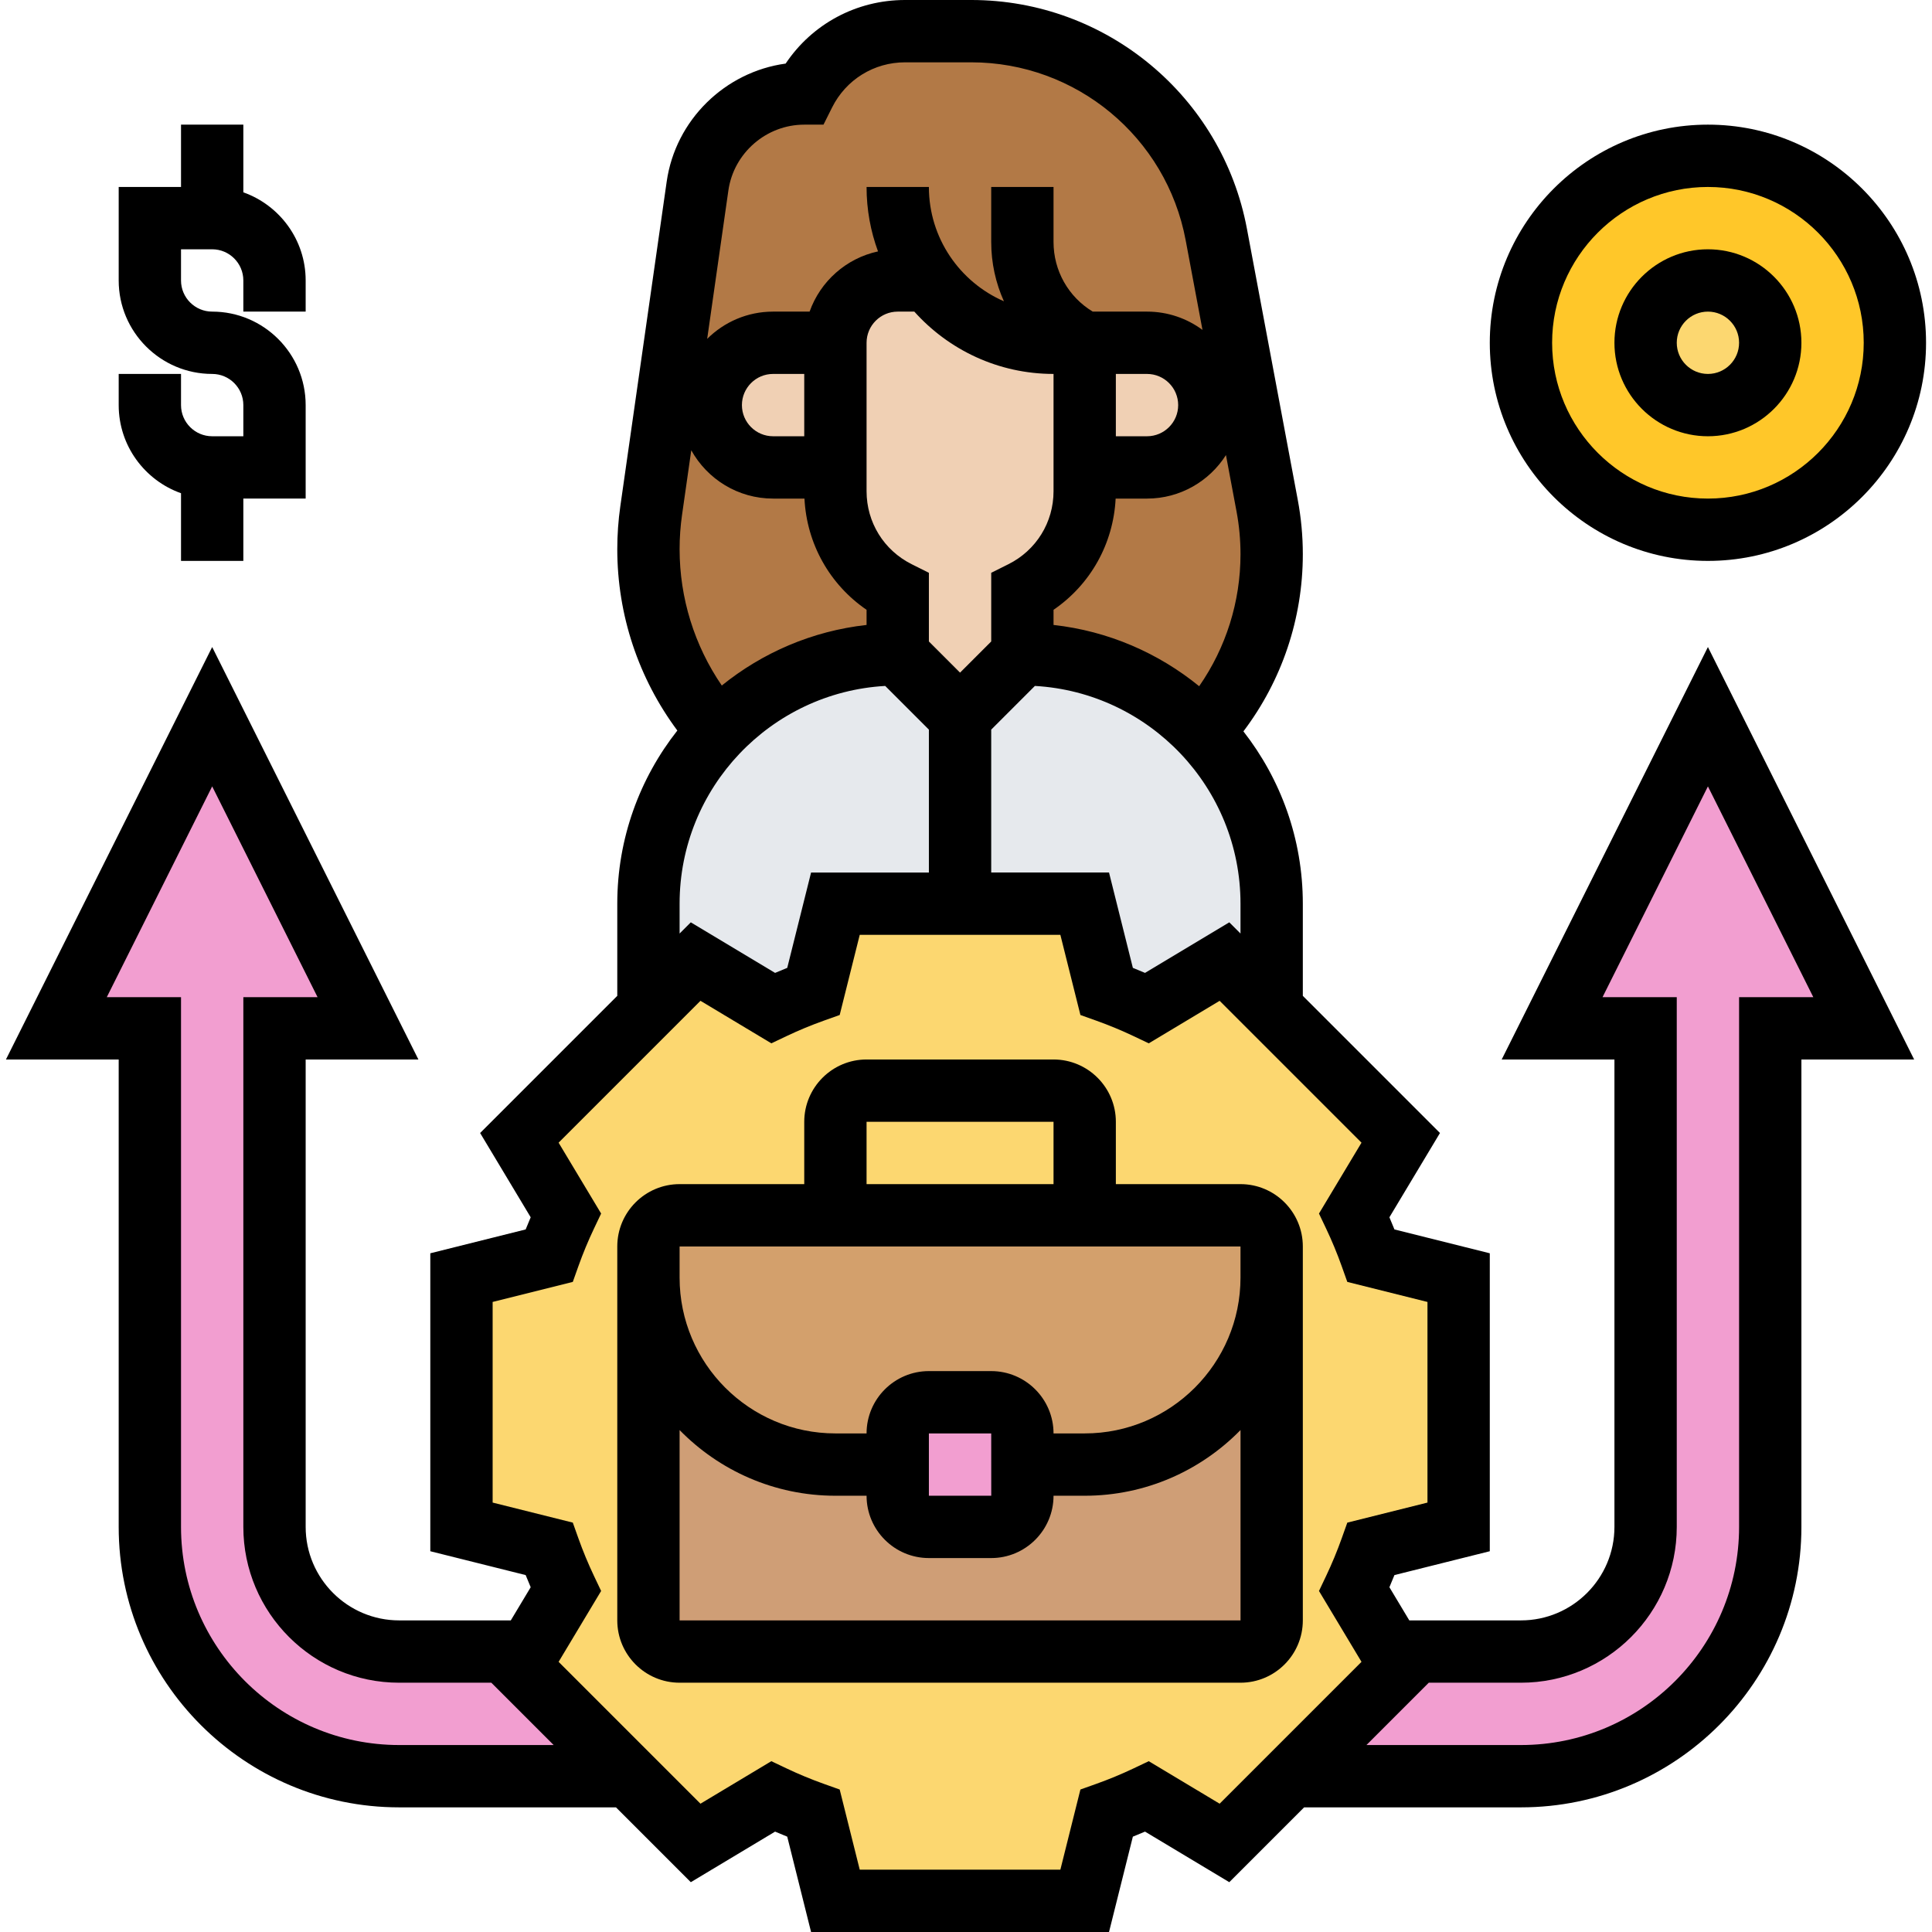 <svg xmlns="http://www.w3.org/2000/svg" id="Line" height="512" viewBox="0 0 492.944 496" width="512"><g><g><g><path d="m276.944 88h-8c-13.08 0-24.7-6.28-32-16h-8c-8.84 0-16 7.16-16 16h-16c-8.84 0-16 7.16-16 16 0 4.42 1.79 8.42 4.68 11.32 2.9 2.89 6.9 4.68 11.32 4.68h16v6.11c0 5.48 1.55 10.73 4.32 15.22 2.78 4.49 6.78 8.22 11.68 10.67v16c-18.14 0-34.52 7.55-46.16 19.67-5.69-6.36-10.15-13.69-13.19-21.6-3.03-7.91-4.65-16.4-4.65-25.09 0-3.32.24-6.63.7-9.91l11.91-83.31c.97-6.82 4.37-12.76 9.26-16.99 4.88-4.24 11.25-6.77 18.13-6.77 4.9-9.81 14.93-16 25.89-16h16.99c30.8 0 57.23 21.94 62.91 52.21l13.05 69.63c.77 4.1 1.16 8.26 1.16 12.43 0 17.01-6.41 33.21-17.69 45.54-.35-.36-.7-.72-1.05-1.07-11.58-11.58-27.58-18.74-45.26-18.74v-16c9.81-4.9 16-14.93 16-25.89v-6.11h16c8.84 0 16-7.16 16-16 0-4.42-1.79-8.42-4.68-11.32-2.9-2.89-6.9-4.68-11.32-4.68z" fill="#b27946"></path></g><g><path d="m307.254 187.81c10.96 11.48 17.69 27.05 17.69 44.19v26.98l-12.12-12.12-19.87 11.93c-3.38-1.6-6.84-3.04-10.39-4.31l-5.62-22.48h-64l-5.62 22.48c-3.55 1.27-7.01 2.71-10.39 4.31l-19.87-11.93-12.12 12.12v-26.98c0-17.21 6.79-32.83 17.84-44.33 11.64-12.12 28.02-19.67 46.16-19.67l16 16 16-16c17.68 0 33.68 7.16 45.26 18.74.35.35.7.71 1.05 1.07z" fill="#e6e9ed"></path></g><g><path d="m372.944 328v64l-22.48 5.62c-1.27 3.55-2.71 7.01-4.31 10.39l9.6 15.99 2.33 3.88-28.12 28.12-17.14 17.14-19.87-11.93c-3.38 1.6-6.84 3.04-10.39 4.31l-5.62 22.48h-64l-5.62-22.48c-3.55-1.27-7.01-2.71-10.39-4.31l-19.87 11.93-17.14-17.14-28.12-28.12 2.33-3.88 9.6-15.99c-1.6-3.38-3.04-6.84-4.31-10.39l-22.48-5.62v-64l22.48-5.62c1.27-3.55 2.71-7.01 4.31-10.39l-11.93-19.87 33.14-33.14 12.12-12.12 19.87 11.93c3.38-1.6 6.84-3.04 10.39-4.31l5.62-22.48h64l5.62 22.48c3.55 1.27 7.01 2.71 10.39 4.31l19.87-11.93 12.12 12.12 33.14 33.14-11.93 19.87c1.6 3.38 3.04 6.84 4.31 10.39z" fill="#fcd770"></path></g><g><path d="m324.944 328v88c0 4.42-3.58 8-8 8h-144c-4.42 0-8-3.58-8-8v-88c0 26.51 21.49 48 48 48h16v8c0 4.42 3.58 8 8 8h16c4.42 0 8-3.58 8-8v-8h16c26.51 0 48-21.49 48-48z" fill="#cf9e76"></path></g><g><path d="m324.944 320v8c0 26.51-21.49 48-48 48h-16v-8c0-4.42-3.58-8-8-8h-16c-4.42 0-8 3.58-8 8v8h-16c-26.51 0-48-21.49-48-48v-8c0-4.42 3.58-8 8-8h40 64 40c4.42 0 8 3.58 8 8z" fill="#d3a06c"></path></g><g><path d="m436.944 184 40 80h-24v128c0 35.35-28.65 64-64 64h-58.98l28.12-28.12-2.33-3.88h33.19c17.67 0 32-14.33 32-32v-128h-24z" fill="#f29ed0"></path></g><g><path d="m159.924 456h-58.98c-35.35 0-64-28.65-64-64v-128h-24l40-80 40 80h-24v128c0 17.67 14.33 32 32 32h33.19l-2.33 3.88z" fill="#f29ed0"></path></g><g><path d="m260.944 376v8c0 4.42-3.58 8-8 8h-16c-4.42 0-8-3.58-8-8v-8-8c0-4.42 3.58-8 8-8h16c4.42 0 8 3.58 8 8z" fill="#f29ed0"></path></g><g><path d="m436.944 40c26.51 0 48 21.49 48 48s-21.49 48-48 48-48-21.49-48-48 21.49-48 48-48z" fill="#ffc729"></path></g><g><circle cx="436.944" cy="88" fill="#fcd770" r="16"></circle></g><g><path d="m304.264 92.68c2.89 2.9 4.68 6.9 4.68 11.32 0 8.84-7.16 16-16 16h-16v-32h16c4.42 0 8.42 1.79 11.32 4.68z" fill="#f0d0b4"></path></g><g><path d="m276.944 120v6.11c0 10.96-6.19 20.99-16 25.89v16l-16 16-16-16v-16c-4.9-2.45-8.9-6.18-11.68-10.67-2.77-4.49-4.32-9.74-4.32-15.22v-6.11-32c0-8.84 7.16-16 16-16h8c7.3 9.72 18.92 16 32 16h8z" fill="#f0d0b4"></path></g><g><path d="m212.944 88v32h-16c-4.42 0-8.42-1.79-11.32-4.68-2.89-2.9-4.68-6.9-4.68-11.32 0-8.84 7.16-16 16-16z" fill="#f0d0b4"></path></g></g><g><path d="m316.944 304h-32v-16c0-8.822-7.178-16-16-16h-48c-8.822 0-16 7.178-16 16v16h-32c-8.822 0-16 7.178-16 16v96c0 8.822 7.178 16 16 16h144c8.822 0 16-7.178 16-16v-96c0-8.822-7.177-16-16-16zm-96-16h48v16h-48zm96.01 128s-.003 0-.01 0h-144v-48.862c10.172 10.394 24.342 16.862 40 16.862h8c0 8.822 7.178 16 16 16h16c8.822 0 16-7.178 16-16h8c15.661 0 29.832-6.469 40.005-16.867zm-80.01-32v-16h16l.01 16s-.003 0-.01 0zm80-56c0 22.056-17.944 40-40 40h-8c0-8.822-7.178-16-16-16h-16c-8.822 0-16 7.178-16 16h-8c-22.056 0-40-17.944-40-40v-8h144z"></path><path d="m384 272h28.944v120c0 13.233-10.767 24-24 24h-28.663l-5.108-8.514c.445-1.033.876-2.074 1.293-3.12l24.479-6.12v-76.492l-24.479-6.12c-.416-1.046-.848-2.087-1.293-3.12l12.981-21.637-35.21-35.211v-23.666c0-16.668-5.707-32.021-15.252-44.237 9.879-13.058 15.252-28.964 15.252-45.493 0-4.654-.435-9.333-1.292-13.907l-13.057-69.631c-6.379-34.032-36.141-58.732-70.766-58.732h-16.996c-12.486 0-23.854 6.15-30.662 16.324-15.536 2.123-28.273 14.441-30.541 30.303l-11.901 83.313c-.521 3.643-.784 7.357-.784 11.037 0 16.864 5.434 33.153 15.42 46.572-9.646 12.251-15.42 27.685-15.42 44.45v23.667l-35.21 35.211 12.981 21.637c-.445 1.033-.877 2.074-1.293 3.12l-24.479 6.12v76.492l24.479 6.12c.416 1.046.848 2.087 1.293 3.12l-5.108 8.514h-28.663c-13.233 0-24-10.767-24-24v-120h28.944l-52.945-105.889-52.944 105.889h28.944v120c0 39.701 32.299 72 72 72h55.667l19.21 19.211 21.637-12.982c1.033.445 2.074.876 3.12 1.293l6.12 24.479h76.492l6.12-24.479c1.046-.417 2.087-.848 3.12-1.293l21.637 12.982 19.211-19.211h55.667c39.701 0 72-32.299 72-72v-120h28.944l-52.944-105.889zm-69.933-35.211-21.637 12.982c-1.033-.445-2.074-.876-3.12-1.293l-6.12-24.478h-30.246v-36.686l11.215-11.215c29.388 1.673 52.785 26.103 52.785 55.901v7.666zm-80.861-156.789c8.795 9.812 21.556 16 35.739 16v30.111c0 7.984-4.437 15.163-11.578 18.733l-4.422 2.211v17.63l-8 8-8-8v-17.63l-4.422-2.211c-7.142-3.571-11.578-10.749-11.578-18.733v-38.111c0-4.411 3.589-8 8-8zm80.005 36.832 2.715 14.48c.676 3.604 1.019 7.291 1.019 10.958 0 12.215-3.729 23.995-10.613 33.9-10.447-8.509-23.305-14.164-37.387-15.728v-3.887c9.469-6.48 15.362-16.949 15.943-28.554h8.057c8.516-.001 16.005-4.464 20.266-11.169zm-20.267-4.832h-8v-16h8c4.411 0 8 3.589 8 8s-3.589 8-8 8zm-88-80h4.944l2.211-4.422c3.572-7.141 10.75-11.578 18.734-11.578h16.996c26.931 0 50.078 19.211 55.04 45.68l4.316 23.016c-3.987-2.949-8.913-4.696-14.241-4.696h-13.938c-6.245-3.785-10.062-10.488-10.062-17.889v-14.111h-16v14.111c0 5.38 1.149 10.548 3.262 15.237-11.323-4.933-19.262-16.228-19.262-29.348h-16c0 5.81 1.039 11.383 2.939 16.542-8.174 1.762-14.81 7.697-17.563 15.458h-9.376c-6.594 0-12.576 2.674-16.918 6.995l5.443-38.104c1.377-9.63 9.749-16.891 19.475-16.891zm0 80h-8c-4.411 0-8-3.589-8-8s3.589-8 8-8h8zm-31.376 20.204 2.372-16.607c4.096 7.389 11.974 12.404 21.004 12.404h8.057c.58 11.605 6.474 22.074 15.943 28.554v3.887c-13.984 1.553-26.761 7.141-37.168 15.551-7.024-10.266-10.832-22.437-10.832-35.014 0-2.927.21-5.879.624-8.775zm-.624 99.796c0-29.799 23.397-54.229 52.785-55.901l11.215 11.215v36.686h-30.246l-6.12 24.479c-1.046.417-2.087.848-3.12 1.293l-21.637-12.982-2.877 2.877zm-72 216c-30.879 0-56-25.122-56-56v-136h-19.055l27.056-54.111 27.055 54.111h-19.056v136c0 22.056 17.944 40 40 40h23.667l16 16zm210.643 15.063-18.195-10.917-3.872 1.84c-3.126 1.485-6.369 2.829-9.641 3.995l-4.035 1.438-5.146 20.581h-51.508l-5.146-20.581-4.035-1.438c-3.271-1.166-6.515-2.51-9.641-3.995l-3.872-1.84-18.195 10.917-36.421-36.421 10.917-18.195-1.84-3.873c-1.484-3.125-2.829-6.368-3.994-9.639l-1.438-4.037-20.581-5.145v-51.508l20.581-5.145 1.438-4.037c1.165-3.271 2.51-6.514 3.994-9.639l1.84-3.873-10.917-18.195 36.421-36.421 18.195 10.917 3.872-1.84c3.125-1.485 6.369-2.829 9.641-3.996l4.035-1.439 5.146-20.577h51.508l5.146 20.579 4.035 1.439c3.271 1.167 6.516 2.511 9.641 3.996l3.872 1.84 18.195-10.917 36.421 36.421-10.917 18.195 1.84 3.873c1.484 3.125 2.829 6.368 3.994 9.639l1.438 4.037 20.581 5.145v51.508l-20.58 5.145-1.438 4.036c-1.167 3.272-2.511 6.516-3.995 9.639l-1.84 3.873 10.917 18.195zm133.357-207.063v136c0 30.878-25.121 56-56 56h-39.667l16-16h23.667c22.056 0 40-17.944 40-40v-136h-19.056l27.056-54.111 27.056 54.111z"></path><path d="m44.944 126.624v17.376h16v-16h16v-24c0-13.233-10.767-24-24-24-4.411 0-8-3.589-8-8v-8h8c4.411 0 8 3.589 8 8v8h16v-8c0-10.429-6.689-19.321-16-22.624v-17.376h-16v16h-16v24c0 13.233 10.767 24 24 24 4.411 0 8 3.589 8 8v8h-8c-4.411 0-8-3.589-8-8v-8h-16v8c0 10.429 6.689 19.321 16 22.624z"></path><path d="m436.944 112c13.233 0 24-10.766 24-24s-10.767-24-24-24-24 10.766-24 24 10.767 24 24 24zm0-32c4.411 0 8 3.589 8 8s-3.589 8-8 8-8-3.589-8-8 3.589-8 8-8z"></path><path d="m436.944 144c30.879 0 56-25.122 56-56s-25.121-56-56-56-56 25.122-56 56 25.121 56 56 56zm0-96c22.056 0 40 17.944 40 40s-17.944 40-40 40-40-17.944-40-40 17.945-40 40-40z"></path></g></g></svg>
